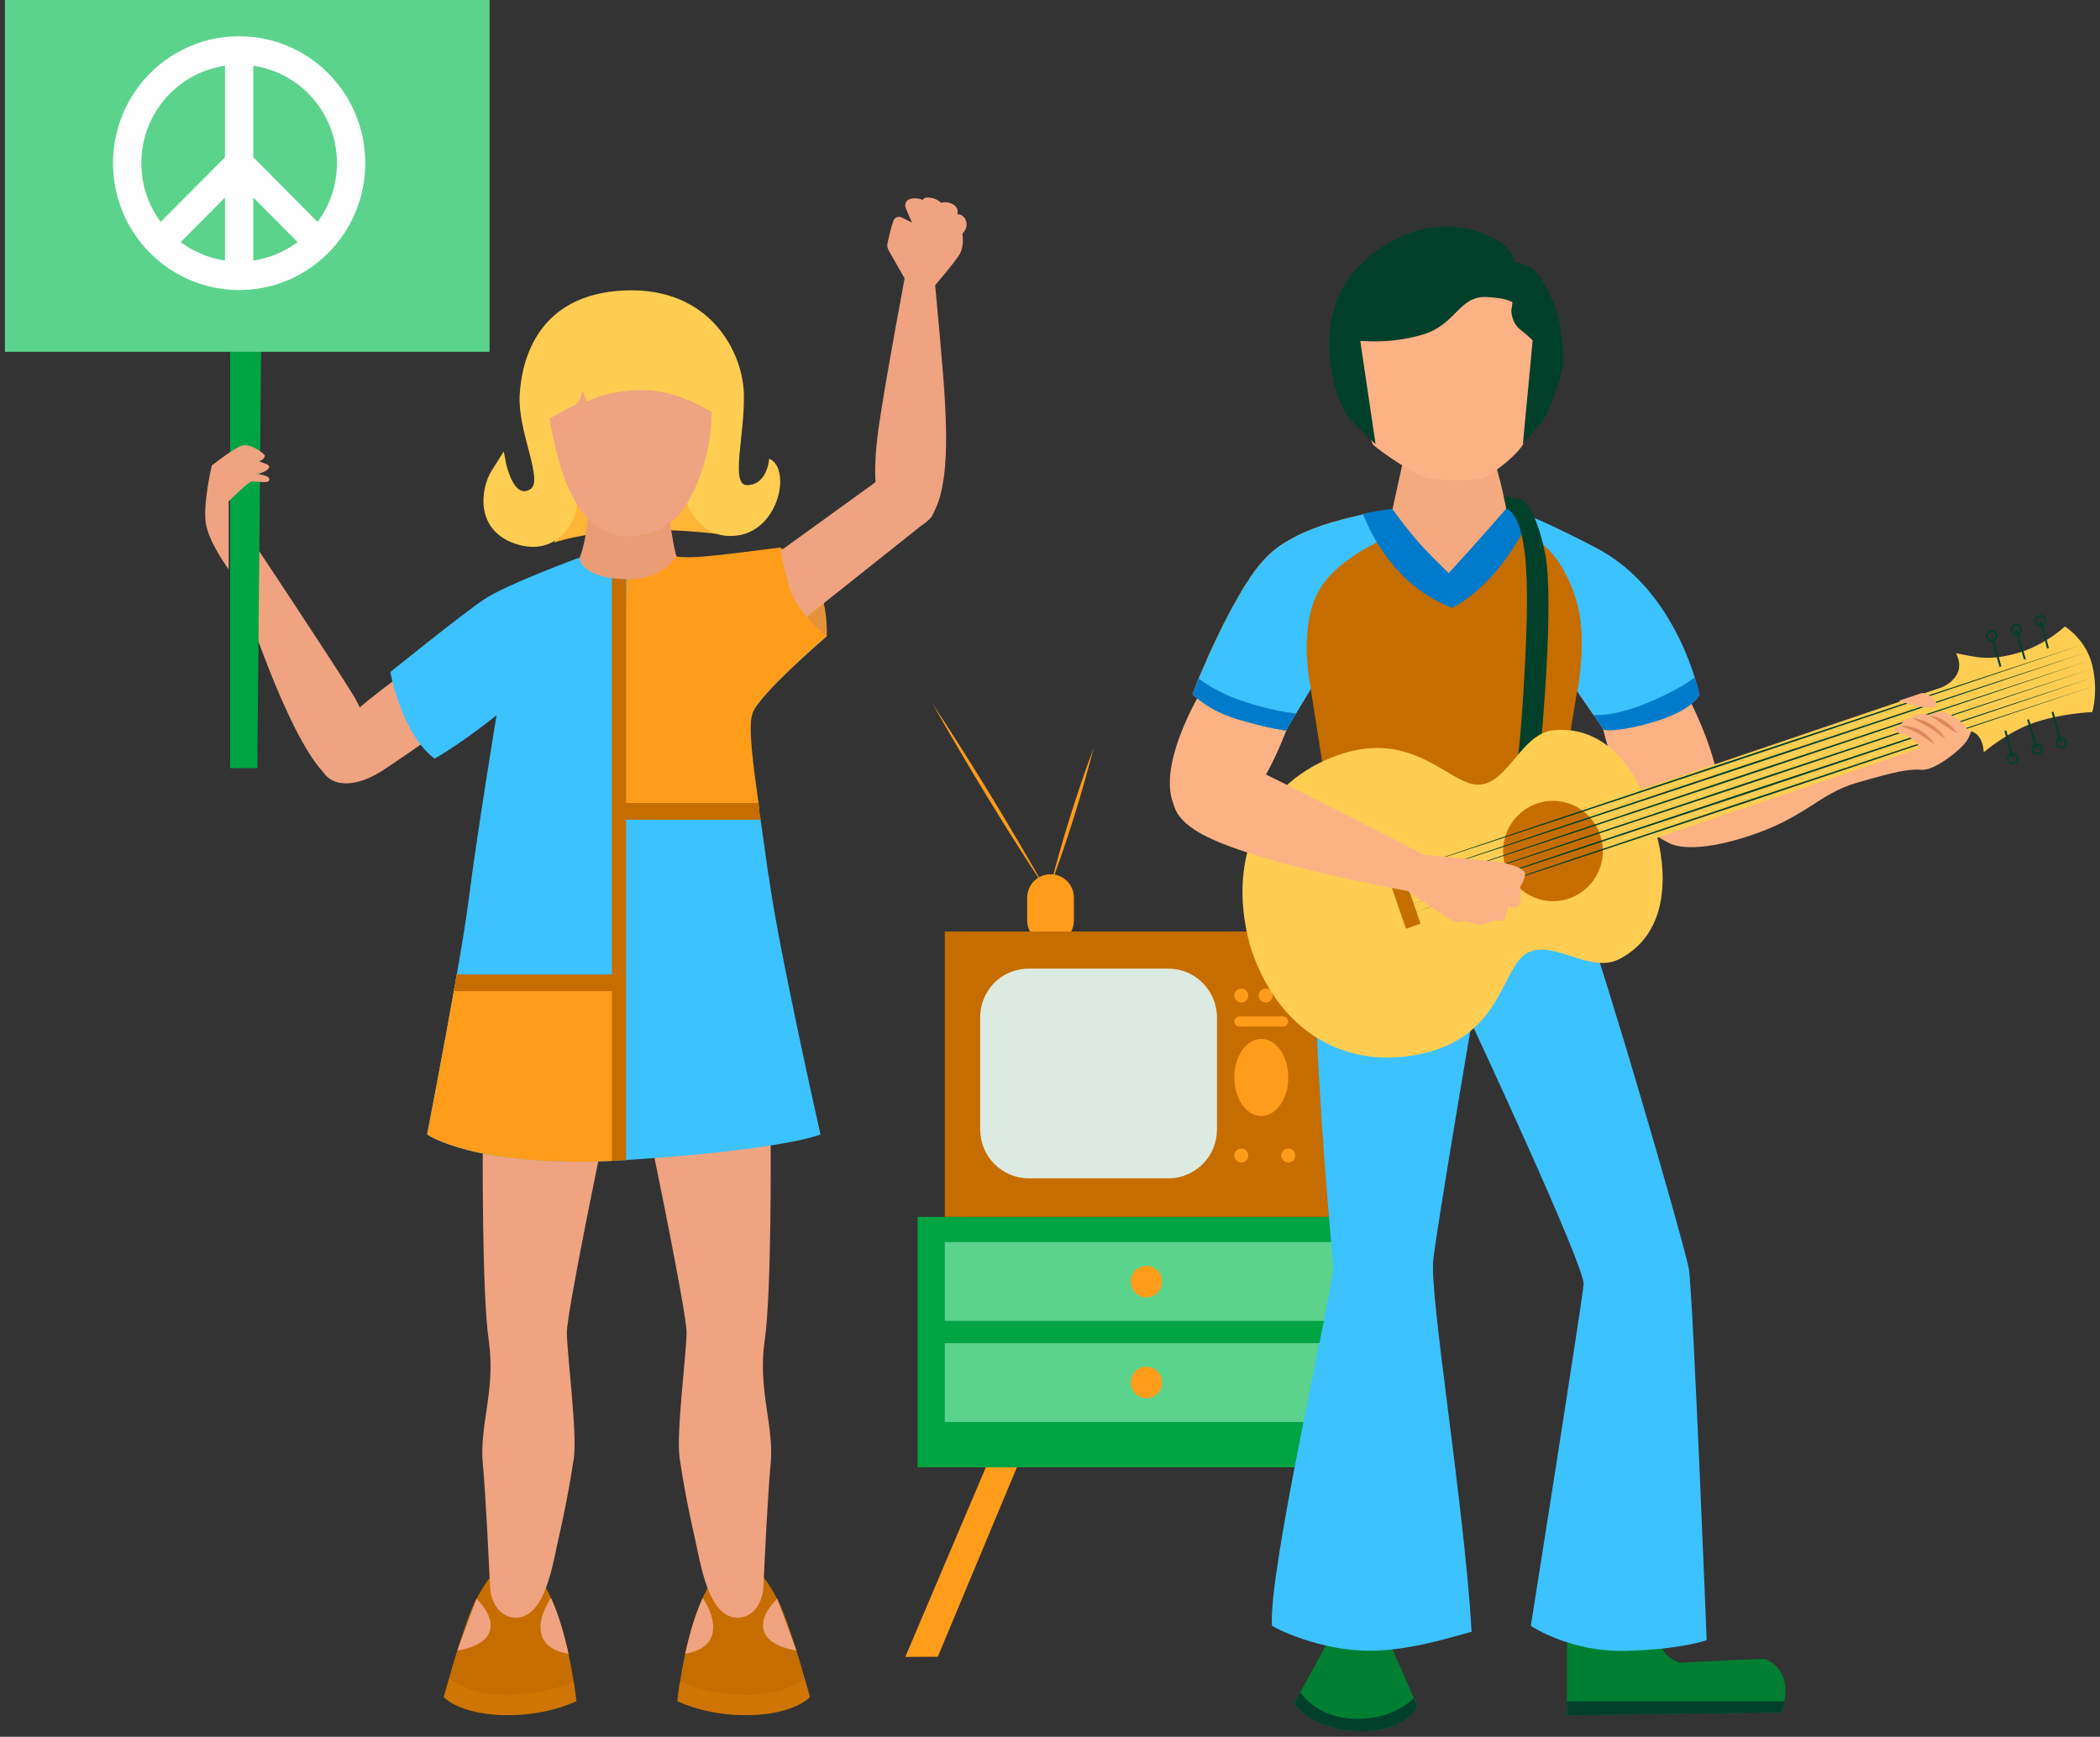 <svg width="214" height="177" viewBox="0 0 214 177" fill="none" xmlns="http://www.w3.org/2000/svg">
<rect x="0" y="0" width="214" height="177" fill="#333333" stroke="none"/>
<path d="M107.055 96.192C105.729 96.192 104.674 95.13 104.674 93.795V91.497C104.674 90.163 105.729 89.101 107.055 89.101C108.38 89.101 109.436 90.163 109.436 91.497V93.795C109.436 95.13 108.38 96.192 107.055 96.192Z" fill="#FF9C1A"/>
<path d="M95.567 168.837L92.253 168.861L101.237 147.71L103.913 148.847L95.567 168.837Z" fill="#FF9C1A"/>
<path d="M139.308 124.014H93.505V149.539H139.308V124.014Z" fill="#00A443"/>
<path d="M137.394 126.584H96.279V134.615H137.394V126.584Z" fill="#5BD38C"/>
<path d="M118.42 130.612C118.42 131.501 117.708 132.218 116.824 132.218C115.94 132.218 115.229 131.501 115.229 130.612C115.229 129.722 115.94 129.006 116.824 129.006C117.708 129.006 118.42 129.722 118.42 130.612Z" fill="#FF9C1A"/>
<path d="M137.394 136.888H96.279V144.918H137.394V136.888Z" fill="#5BD38C"/>
<path d="M118.42 140.891C118.42 141.78 117.708 142.497 116.824 142.497C115.94 142.497 115.229 141.78 115.229 140.891C115.229 140.001 115.94 139.285 116.824 139.285C117.708 139.285 118.42 140.001 118.42 140.891Z" fill="#FF9C1A"/>
<path d="M135.749 94.932H96.279V124.014H135.749V94.932Z" fill="#C66D00"/>
<path d="M127.207 101.455C127.207 101.85 126.888 102.172 126.495 102.172C126.102 102.172 125.783 101.85 125.783 101.455C125.783 101.06 126.102 100.739 126.495 100.739C126.888 100.739 127.207 101.06 127.207 101.455Z" fill="#FF9C1A"/>
<path d="M127.207 117.763C127.207 118.158 126.888 118.48 126.495 118.48C126.102 118.48 125.783 118.158 125.783 117.763C125.783 117.368 126.102 117.046 126.495 117.046C126.888 117.046 127.207 117.368 127.207 117.763Z" fill="#FF9C1A"/>
<path d="M131.993 117.763C131.993 118.158 131.674 118.48 131.282 118.48C130.889 118.48 130.57 118.158 130.57 117.763C130.57 117.368 130.889 117.046 131.282 117.046C131.674 117.046 131.993 117.368 131.993 117.763Z" fill="#FF9C1A"/>
<path d="M131.282 109.807C131.282 111.981 130.054 113.735 128.532 113.735C127.011 113.735 125.783 111.981 125.783 109.807C125.783 107.632 127.011 105.878 128.532 105.878C130.054 105.878 131.282 107.632 131.282 109.807Z" fill="#FF9C1A"/>
<path d="M128.975 102.172C129.368 102.172 129.686 101.851 129.686 101.455C129.686 101.059 129.368 100.739 128.975 100.739C128.581 100.739 128.263 101.059 128.263 101.455C128.263 101.851 128.581 102.172 128.975 102.172Z" fill="#FF9C1A"/>
<path d="M131.993 101.455C131.993 101.85 131.674 102.172 131.282 102.172C130.889 102.172 130.57 101.85 130.57 101.455C130.57 101.06 130.889 100.739 131.282 100.739C131.674 100.739 131.993 101.06 131.993 101.455Z" fill="#F9B054"/>
<path d="M130.742 104.618H126.299C126.004 104.618 125.783 104.371 125.783 104.099C125.783 103.802 126.029 103.58 126.299 103.58H130.742C131.036 103.58 131.257 103.827 131.257 104.099C131.257 104.395 131.012 104.618 130.742 104.618Z" fill="#FF9C1A"/>
<path d="M106.564 90.608C102.514 84.455 98.66 78.13 95.027 71.706C99.077 77.858 102.931 84.183 106.564 90.608Z" fill="#FF9C1A"/>
<path d="M107.055 90.237C108.282 85.493 109.73 80.823 111.448 76.227C110.221 80.971 108.773 85.641 107.055 90.237Z" fill="#FF9C1A"/>
<path d="M124.016 103.679V115.095C124.016 116.429 123.501 117.664 122.641 118.554C121.733 119.493 120.481 120.086 119.058 120.086H104.846C102.096 120.086 99.887 117.862 99.887 115.095V103.679C99.887 103.086 99.985 102.493 100.182 101.974C100.697 100.566 101.802 99.454 103.225 98.984C103.741 98.811 104.281 98.713 104.846 98.713H119.058C121.782 98.713 124.016 100.936 124.016 103.704V103.679Z" fill="#DCEBE1"/>
<path d="M25.586 63.23C25.586 63.23 30.864 79.143 34.545 79.736C38.227 80.329 38.596 75.016 35.92 70.717C33.245 66.418 25.586 54.928 25.586 54.928V63.23Z" fill="#EFA381"/>
<path d="M23.451 34.988V78.278H26.225L26.617 34.988H23.451Z" fill="#00A443"/>
<path d="M58.748 173.358C58.748 173.358 55.729 174.915 51.261 174.791C46.794 174.668 45.223 172.963 45.223 172.963C45.223 172.963 45.419 172.172 45.763 171.036C45.984 170.22 46.278 169.232 46.597 168.219C47.187 166.316 47.874 164.315 48.438 163.153C48.487 163.079 48.512 163.005 48.561 162.931C49.911 160.435 50.795 159.497 52.587 159.497C54.084 159.497 55.262 160.905 56.146 162.832C56.931 164.537 57.52 166.637 57.938 168.54C58.159 169.578 58.331 170.566 58.453 171.357C58.65 172.568 58.723 173.358 58.723 173.358H58.748Z" fill="#C66D00"/>
<g style="mix-blend-mode:multiply" opacity="0.3">
<path d="M58.748 173.358C58.748 173.358 55.729 174.915 51.261 174.791C46.794 174.668 45.223 172.963 45.223 172.963C45.223 172.963 45.419 172.172 45.763 171.036C46.769 171.777 48.758 172.839 51.998 172.716C55.311 172.592 57.447 171.826 58.478 171.332C58.674 172.543 58.748 173.334 58.748 173.334V173.358Z" fill="#E3850D"/>
</g>
<path d="M48.561 162.931C49.249 163.623 50.255 164.858 49.936 166.143C49.592 167.552 47.629 168.046 46.598 168.219L48.561 162.931Z" fill="#EFA381"/>
<path d="M57.938 168.54C57.029 168.392 55.63 167.972 55.213 166.687C54.747 165.229 55.63 163.623 56.146 162.857C56.931 164.562 57.52 166.662 57.938 168.565V168.54Z" fill="#EFA381"/>
<path d="M49.2 116.256C49.2 116.256 49.077 131.674 49.813 136.665C50.525 141.657 48.831 145.289 49.2 149.168C49.494 152.281 49.813 159.101 49.936 161.72C50.01 163.252 50.918 164.883 52.587 164.858C55.606 164.858 56.367 159.126 56.883 156.951C57.521 154.184 58.061 151.392 58.478 148.6C58.478 148.6 58.478 148.575 58.478 148.55C58.846 146.129 57.766 137.851 57.766 135.801C57.766 133.75 61.276 116.849 61.276 116.849L49.2 116.231V116.256Z" fill="#EFA381"/>
<path d="M69.008 173.358C69.008 173.358 72.027 174.915 76.495 174.791C80.962 174.668 82.533 172.963 82.533 172.963C82.533 172.963 82.337 172.172 81.993 171.036C81.772 170.22 81.478 169.232 81.158 168.219C80.569 166.316 79.882 164.315 79.317 163.153C79.268 163.079 79.244 163.005 79.195 162.931C77.845 160.435 76.961 159.497 75.169 159.497C73.672 159.497 72.494 160.905 71.61 162.832C70.825 164.537 70.235 166.637 69.818 168.54C69.597 169.578 69.425 170.566 69.303 171.357C69.106 172.568 69.033 173.358 69.033 173.358H69.008Z" fill="#C66D00"/>
<g style="mix-blend-mode:multiply" opacity="0.3">
<path d="M69.008 173.358C69.008 173.358 72.027 174.915 76.495 174.791C80.962 174.668 82.533 172.963 82.533 172.963C82.533 172.963 82.337 172.172 81.993 171.036C80.987 171.777 78.998 172.839 75.758 172.716C72.445 172.592 70.309 171.826 69.278 171.332C69.082 172.543 69.008 173.334 69.008 173.334V173.358Z" fill="#E3850D"/>
</g>
<path d="M81.159 168.219C80.128 168.046 78.189 167.527 77.82 166.143C77.501 164.858 78.483 163.623 79.195 162.931L81.159 168.219Z" fill="#EFA381"/>
<path d="M69.818 168.54C70.726 168.392 72.125 167.972 72.543 166.687C73.009 165.229 72.125 163.623 71.61 162.857C70.825 164.562 70.235 166.662 69.818 168.565V168.54Z" fill="#EFA381"/>
<path d="M78.532 116.256C78.532 116.256 78.655 131.674 77.918 136.665C77.207 141.657 78.9 145.289 78.532 149.168C78.237 152.281 77.918 159.101 77.796 161.72C77.722 163.252 76.814 164.883 75.145 164.858C72.126 164.858 71.365 159.126 70.849 156.951C70.211 154.184 69.671 151.392 69.254 148.6C69.254 148.6 69.254 148.575 69.254 148.55C68.885 146.129 69.965 137.851 69.965 135.801C69.965 133.75 66.455 116.849 66.455 116.849L78.532 116.231V116.256Z" fill="#EFA381"/>
<path d="M45.567 65.528C45.567 65.528 34.619 72.743 32.95 75.98C31.576 78.673 34.251 81.713 39.258 78.352C44.266 74.992 47.187 72.768 47.187 72.768L45.542 65.528H45.567Z" fill="#EFA381"/>
<path d="M84.251 64.861C84.251 64.861 84.472 60.784 82.68 58.585C80.888 56.386 79.514 55.818 79.514 55.818C79.514 55.818 78.09 60.142 79.857 62.563C81.649 64.985 84.251 64.836 84.251 64.836V64.861Z" fill="#E59339"/>
<path d="M56.465 55.299C56.465 55.299 59.067 54.31 64.32 54.063C69.573 53.791 74.507 54.607 74.507 54.607L70.677 50.135L58.478 50.406L56.465 55.323V55.299Z" fill="#FFB536"/>
<path d="M60 51.839C60 51.839 59.754 56.534 58.355 58.165C60.711 60.29 66.946 60.339 69.499 58.462C68.443 55.941 68.149 51.839 68.149 51.839H60.024H60Z" fill="#EA9C75"/>
<path d="M51.507 46.947C51.63 47.54 51.801 48.133 52.047 48.701C52.44 49.566 53.053 50.456 54.035 49.863C55.434 49.023 52.759 44.007 52.955 40.3C53.151 36.594 54.845 29.972 63.657 29.601C72.469 29.231 75.758 36.05 75.807 40.251C75.881 44.452 74.408 49.443 76.126 49.443C77.845 49.443 78.311 47.59 78.385 46.749C80.618 47.664 79.489 53.89 75.243 54.557C70.996 55.225 69.745 50.653 69.745 50.653C69.745 50.653 76.691 34.074 64.173 33.431C51.654 32.789 57.717 49.813 58.797 50.901C58.993 53.075 56.735 56.831 52.538 55.422C48.389 54.038 48.929 49.813 50.132 47.911C51.016 46.502 51.335 46.008 51.335 46.008L51.531 46.996L51.507 46.947Z" fill="#FFCD52"/>
<path d="M55.802 40.943C55.802 40.943 56.539 49.863 60.294 53.248C63.313 55.941 67.388 54.261 69.033 52.605C70.677 50.95 73.205 45.39 72.322 39.608C66.873 37.385 61.497 37.385 55.802 40.943Z" fill="#EFA381"/>
<path d="M55.434 42.969C55.434 42.969 58.282 41.363 58.674 41.239C59.067 41.116 59.362 39.782 59.362 39.782L59.803 40.918C59.803 40.918 62.332 39.584 66.063 39.782C69.794 39.979 73.156 42.401 73.156 42.401C73.156 42.401 74.433 32.122 64.737 32.196C54.182 32.27 55.434 42.969 55.434 42.969Z" fill="#FFCD52"/>
<path d="M78.336 89.249C79.244 96.266 83.613 115.613 83.613 115.613C83.613 115.613 80.25 117.121 64.418 118.183C64.222 118.183 64.001 118.208 63.804 118.233C63.51 118.233 63.24 118.257 62.945 118.282C62.749 118.282 62.552 118.282 62.356 118.307C48.144 118.924 43.529 115.613 43.529 115.613C43.529 115.613 45.002 108.003 46.254 101.01C46.352 100.442 46.45 99.874 46.548 99.305C47.088 96.217 47.555 93.375 47.776 91.572C48.537 85.468 50.599 72.891 50.599 72.891C50.599 72.891 47.26 75.609 44.29 77.314C40.952 74.844 39.774 68.493 39.774 68.493C39.774 68.493 46.99 62.662 49.298 61.105C51.605 59.549 59.042 56.831 59.042 56.831C59.042 56.831 59.042 58.412 62.331 58.931C62.602 58.98 62.896 59.005 63.215 59.03C63.412 59.03 63.608 59.03 63.78 59.054C63.78 59.054 63.804 59.054 63.829 59.054C67.56 59.104 68.934 56.88 68.934 56.88L70.702 56.831C72.469 56.781 79.489 55.842 79.489 55.842C79.489 55.842 79.489 56.831 80.373 59.821C81.281 62.81 84.227 64.861 84.227 64.861C84.227 64.861 77.28 70.816 76.617 72.768C76.2 74.028 76.617 77.586 77.256 81.836C77.28 82.034 77.305 82.207 77.329 82.404C77.378 82.775 77.427 83.146 77.501 83.541C77.771 85.394 78.066 87.346 78.311 89.249H78.336Z" fill="#3CC2FF"/>
<path d="M23.328 58.066C23.328 58.066 21.364 55.422 20.996 53.446C20.628 51.469 21.585 47.441 21.585 47.441C21.585 47.441 23.549 45.885 24.506 45.465C25.463 45.044 26.838 46.206 26.961 46.379C27.083 46.552 26.764 46.947 26.347 46.996C27.01 47.244 27.501 47.367 27.427 47.614C27.378 47.861 26.764 48.281 26.052 48.281C27.427 48.454 27.501 48.726 27.427 48.949C27.28 49.344 25.979 48.949 25.537 49.121C25.095 49.294 23.303 51.098 23.303 51.098V58.066H23.328Z" fill="#EFA381"/>
<path d="M88.939 49.344L77.28 57.77C77.28 57.77 76.421 59.376 77.869 61.55C79.317 63.724 80.373 64.317 80.373 64.317C80.373 64.317 93.431 53.94 94.634 52.976C95.837 52.012 95.395 49.146 93.039 48.38C90.682 47.614 88.939 49.344 88.939 49.344Z" fill="#EFA381"/>
<path d="M92.18 28.391C92.18 28.391 90.535 37.212 89.946 40.968C89.357 44.699 87.712 53.297 92.425 53.791C97.138 54.31 96.426 43.834 96.303 41.091C96.18 38.348 95.297 29.058 95.297 29.058C95.297 29.058 97.359 26.686 97.825 25.846C98.291 25.006 98.07 23.82 98.07 23.82L98.218 23.646C98.66 23.128 98.586 22.288 97.997 21.942C97.85 21.843 97.702 21.818 97.555 21.867C97.85 20.805 96.451 20.434 95.91 20.681C95.444 20.138 94.192 19.916 94.02 20.385C93.652 20.187 93.137 20.163 92.719 20.286C92.302 20.41 92.13 20.879 92.327 21.274C92.621 21.917 92.793 22.46 92.965 22.683C93.039 22.757 92.327 22.386 91.885 22.164C91.541 21.991 91.149 22.164 91.026 22.535C90.903 22.93 90.731 23.498 90.609 24.042L90.437 24.808C90.388 25.03 90.437 25.277 90.535 25.475L92.18 28.366V28.391Z" fill="#EFA381"/>
<path d="M62.945 99.8V118.282C48.267 119.023 43.529 115.613 43.529 115.613C43.529 115.613 45.248 106.693 46.548 99.305L62.945 99.8Z" fill="#FF9C1A"/>
<path d="M76.666 72.768C76.225 74.078 76.74 77.907 77.378 82.404L62.97 83.022L63.878 59.03C67.609 59.079 68.934 56.682 68.934 56.682C68.934 56.682 68.984 56.831 70.751 56.781C72.518 56.732 79.538 55.793 79.538 55.793C79.538 55.793 79.538 56.781 80.422 59.771C81.33 62.761 84.276 64.812 84.276 64.812C84.276 64.812 77.305 70.767 76.666 72.719V72.768Z" fill="#FF9C1A"/>
<path d="M63.804 59.054V118.232C63.51 118.232 63.24 118.257 62.945 118.282C62.749 118.282 62.553 118.282 62.356 118.307V58.906C62.626 58.956 62.921 58.98 63.24 59.005C63.436 59.005 63.633 59.005 63.804 59.03V59.054Z" fill="#C66D00"/>
<path d="M77.526 83.541H63.731V81.836H77.28C77.305 82.034 77.329 82.207 77.354 82.404C77.403 82.775 77.452 83.146 77.526 83.541Z" fill="#C66D00"/>
<path d="M63.093 99.305V101.01H46.254C46.352 100.442 46.45 99.874 46.548 99.305H63.093Z" fill="#C66D00"/>
<path d="M91.124 23.77C91.124 23.77 93.726 24.314 94.634 24.091C95.542 23.869 93.751 23.053 93.407 22.905C93.039 22.757 91.86 22.189 91.86 22.189L91.149 23.77H91.124Z" fill="#EFA381"/>
<path d="M49.887 0H0.5V35.853H49.887V0Z" fill="#5BD38C"/>
<g clip-path="url(#clip0_4472_781)">
<path d="M24.369 29.557C22.634 29.557 20.951 29.215 19.366 28.54C17.835 27.889 16.461 26.957 15.281 25.77C14.101 24.583 13.174 23.2 12.527 21.66C11.856 20.065 11.516 18.371 11.516 16.626C11.516 14.881 11.856 13.188 12.527 11.592C13.174 10.052 14.101 8.669 15.281 7.482C16.461 6.295 17.835 5.363 19.366 4.712C20.951 4.037 22.634 3.695 24.369 3.695C26.103 3.695 27.787 4.037 29.372 4.712C30.903 5.363 32.277 6.295 33.457 7.482C34.637 8.669 35.563 10.052 36.211 11.592C36.881 13.187 37.222 14.881 37.222 16.626C37.222 18.371 36.882 20.065 36.211 21.66C35.563 23.2 34.637 24.583 33.457 25.77C32.277 26.957 30.903 27.889 29.372 28.541C27.787 29.215 26.103 29.558 24.369 29.558V29.557ZM25.811 26.552C26.649 26.43 27.466 26.201 28.248 25.869C28.988 25.554 29.684 25.152 30.325 24.671L25.811 20.129V26.552H25.811ZM18.413 24.671C19.053 25.152 19.749 25.553 20.489 25.868C21.271 26.201 22.088 26.43 22.927 26.552V20.128L18.413 24.671ZM32.364 22.619C32.842 21.974 33.242 21.274 33.554 20.53C34.074 19.294 34.337 17.981 34.337 16.626C34.337 15.271 34.074 13.958 33.554 12.723C33.053 11.528 32.334 10.456 31.418 9.534C30.502 8.613 29.435 7.889 28.248 7.384C27.466 7.051 26.649 6.822 25.811 6.7V16.026L32.364 22.619V22.619ZM22.927 6.7C22.089 6.822 21.271 7.051 20.489 7.384C19.302 7.889 18.236 8.612 17.32 9.534C16.404 10.456 15.685 11.528 15.183 12.722C14.664 13.958 14.4 15.271 14.4 16.626C14.4 17.98 14.664 19.294 15.183 20.529C15.496 21.274 15.895 21.974 16.374 22.618L22.927 16.025V6.7Z" fill="#FFFEFF"/>
</g>
<path d="M144.488 173.927C144.488 173.927 143.138 176.595 138.351 176.422C133.565 176.249 131.896 173.605 131.896 173.605L132.509 172.469L135.798 166.415H141.174L144.07 173.037L144.463 173.927H144.488Z" fill="#007F33"/>
<path d="M144.488 173.927C144.488 173.927 143.138 176.595 138.351 176.422C133.565 176.249 131.896 173.605 131.896 173.605L132.509 172.469C133.123 173.334 134.816 175.113 138.179 175.162C141.444 175.211 143.334 173.778 144.07 173.062L144.463 173.951L144.488 173.927Z" fill="#00402A"/>
<path d="M181.822 173.383C181.699 174.05 181.503 174.495 181.503 174.495L159.682 174.816C159.682 174.816 159.682 174.223 159.682 173.383C159.682 171.036 159.706 166.662 159.682 166.415C159.682 166.415 165.278 167.403 169.304 167.626C169.476 168.911 171.169 169.454 171.169 169.454C171.169 169.454 175.833 169.182 179.859 169.059C182.092 170.023 182.092 172.073 181.822 173.383Z" fill="#007F33"/>
<path d="M181.822 173.383C181.699 174.05 181.503 174.495 181.503 174.495L159.682 174.816C159.682 174.816 159.682 174.223 159.682 173.383H181.798H181.822Z" fill="#00402A"/>
<path d="M169.942 85.814C169.942 85.814 171.636 87.272 177.846 85.32C184.056 83.368 185.21 80.947 189.186 79.785C193.163 78.624 194.513 78.352 195.838 78.451C197.164 78.55 200.011 76.301 200.526 75.338C201.066 74.349 201.066 73.559 201.066 73.559L171.12 82.923L169.942 85.839V85.814Z" fill="#FCB285"/>
<path d="M163.093 72.842C162.946 73.04 166.137 88.013 172.789 86.012C179.171 83.541 171.341 69.556 171.169 69.506C170.997 69.432 163.093 72.842 163.093 72.842Z" fill="#FCB285"/>
<path d="M124.114 67.826C123.869 67.851 115.327 80.527 121.365 83.961C127.551 86.877 132.165 71.532 132.092 71.384C132.018 71.211 124.114 67.826 124.114 67.826Z" fill="#FCB285"/>
<path d="M143.088 46.478L141.64 53.1C141.64 53.1 143.187 58.659 148.12 60.29C149.888 58.98 153.177 55.743 153.668 52.902C153.054 48.998 152.072 46.329 152.072 46.329L143.088 46.478Z" fill="#F4A97F"/>
<path d="M173.894 167.156C173.894 167.156 171.39 168.095 165.695 168.243C160.001 168.392 156 165.698 156 165.698C156 165.698 161.228 132.712 161.375 130.884C161.523 129.055 149.961 104.297 149.961 104.297C149.961 104.297 146.476 124.731 146.058 128.388C145.641 132.045 149.249 153.566 149.961 166.292C147.605 166.934 143.137 168.367 138.916 168.219C134.694 168.071 130.668 166.341 129.613 165.674C129.269 160.015 135.381 133.527 135.896 129.179C135.725 127.77 134.988 119.369 134.497 111.19C134.154 105.458 133.933 99.824 134.105 96.835C134.35 92.56 134.915 89.2 135.332 87.124C135.381 86.926 135.405 86.729 135.455 86.556C135.7 85.468 135.872 84.851 135.872 84.851H158.332C158.552 85.271 158.822 85.913 159.166 86.729C159.264 86.976 159.362 87.247 159.485 87.544C161.007 91.596 163.314 98.885 165.548 106.273C168.788 117.046 171.881 127.993 172.102 129.327C172.519 131.847 173.918 167.132 173.918 167.132L173.894 167.156Z" fill="#3CC2FF"/>
<path d="M159.485 87.544L155.779 87.47L143.653 87.272L135.381 87.124C135.43 86.926 135.454 86.729 135.504 86.556C135.749 85.468 135.921 84.851 135.921 84.851H158.381C158.601 85.271 158.871 85.913 159.215 86.729C159.313 86.976 159.411 87.247 159.534 87.544H159.485Z" fill="#643F24"/>
<path d="M138.207 32.852C138.207 32.852 139.258 44.697 139.959 45.347C140.66 45.997 144.211 48.5 145.682 48.765C147.154 49.03 150.144 49.006 150.985 48.765C151.826 48.524 154.676 46.43 155.377 45.01C156.077 43.565 156.568 31.648 156.568 31.648C156.568 31.648 154.746 28.494 147.925 28.639C141.104 28.783 138.23 32.876 138.23 32.876L138.207 32.852Z" fill="#FCB285"/>
<path d="M138.644 34.753C138.856 34.68 141.355 35.121 144.845 34.141C148.429 33.137 148.618 30.124 151.518 30.271C154.395 30.418 154.466 31.153 154.466 31.153C154.466 31.153 155.597 26.842 153.192 24.932C150.787 23.022 144.704 21.332 138.88 26.744C133.032 32.157 136.144 41.194 137.512 42.639C138.856 44.06 140.176 45.26 140.176 45.26L138.62 34.753H138.644Z" fill="#00402A"/>
<path d="M154.013 31.62C154.013 31.62 153.991 32.836 154.901 33.565C155.81 34.295 156.187 34.684 156.187 34.684L155.189 45.26C155.189 45.26 156.232 43.996 157.053 43.096C157.874 42.197 158.983 38.525 159.249 37.48C159.515 36.434 159.027 32.277 158.162 30.502C157.274 28.727 156.431 26.441 153.813 26.83C154.058 27.56 154.479 28.921 154.013 31.62Z" fill="#00402A"/>
<path d="M173.182 70.791C173.182 70.791 172.593 72.323 168.69 73.509C164.787 74.695 163.437 74.374 163.437 74.374L162.382 72.867L160.713 70.47L158.332 84.875H135.872L133.565 70.198L132.067 72.694L131.012 74.448C131.012 74.448 129.416 74.275 126.225 73.336C123.034 72.397 121.537 70.766 121.537 70.766C121.537 70.766 121.537 70.717 121.537 70.692C121.537 70.643 121.562 70.594 121.586 70.544C121.586 70.495 121.635 70.445 121.635 70.396C121.758 70.099 121.93 69.679 122.126 69.16C122.175 69.012 122.249 68.864 122.323 68.716C122.347 68.642 122.372 68.592 122.396 68.518C122.445 68.394 122.494 68.271 122.568 68.123C122.642 67.95 122.715 67.802 122.789 67.629C122.863 67.48 122.936 67.332 122.985 67.159C123.427 66.171 123.943 65.059 124.507 63.922C124.605 63.724 124.704 63.502 124.826 63.304C125.244 62.464 125.71 61.624 126.176 60.809C126.324 60.562 126.471 60.29 126.618 60.043C126.618 60.043 126.618 60.018 126.643 59.993C126.692 59.919 126.741 59.845 126.79 59.771C126.839 59.672 126.888 59.598 126.962 59.499C127.011 59.425 127.06 59.326 127.134 59.252C127.207 59.153 127.281 59.03 127.33 58.931C127.428 58.783 127.526 58.634 127.625 58.511C127.674 58.437 127.723 58.363 127.772 58.288C127.944 58.066 128.115 57.844 128.287 57.621C128.336 57.547 128.41 57.473 128.459 57.424C128.508 57.35 128.582 57.275 128.631 57.226C128.729 57.102 128.852 56.979 128.975 56.855C128.975 56.831 129.024 56.806 129.048 56.781C129.073 56.757 129.122 56.707 129.146 56.682C129.22 56.608 129.294 56.534 129.367 56.46C129.441 56.386 129.539 56.312 129.613 56.238C129.809 56.089 130.006 55.916 130.202 55.768C130.349 55.669 130.496 55.546 130.668 55.447C131.012 55.225 131.356 55.027 131.724 54.829C131.773 54.829 131.822 54.78 131.871 54.755C131.969 54.706 132.092 54.632 132.19 54.582C132.926 54.212 133.687 53.915 134.448 53.643C134.547 53.618 134.62 53.569 134.718 53.544C135.037 53.446 135.332 53.347 135.651 53.248C135.774 53.199 135.897 53.174 136.019 53.149C136.216 53.1 136.437 53.026 136.633 52.976C136.78 52.927 136.928 52.902 137.099 52.852C137.173 52.852 137.271 52.803 137.369 52.778C137.443 52.778 137.517 52.754 137.59 52.729C137.909 52.655 138.228 52.581 138.523 52.507C138.621 52.507 138.719 52.457 138.818 52.432C139.284 52.334 139.726 52.26 140.118 52.185C140.241 52.185 140.339 52.136 140.438 52.136C140.536 52.136 140.609 52.111 140.708 52.087C141.1 52.012 141.419 51.988 141.616 51.963C141.64 51.963 141.689 51.963 141.714 51.963C141.788 51.963 141.837 51.963 141.837 51.963C142.45 52.803 142.941 53.47 143.408 54.039C144.561 55.496 145.47 56.46 147.58 58.511C150.035 55.867 153.422 51.963 153.422 51.963C153.422 51.963 153.422 51.963 153.472 51.963C153.619 51.963 154.183 51.988 155.926 52.704C157.301 53.273 159.387 54.236 162.578 55.916C168.837 59.203 171.611 65.899 172.593 69.111C172.937 70.198 173.084 70.89 173.084 70.89L173.182 70.791Z" fill="#C66D00"/>
<path d="M143.506 53.964C142.107 54.434 137.148 56.262 134.792 59.573C132.043 63.453 133.589 70.198 133.589 70.198L132.092 72.694L131.036 74.448C131.036 74.448 129.441 74.275 126.25 73.336C123.059 72.397 121.562 70.766 121.562 70.766C121.562 70.766 121.562 70.717 121.562 70.692C121.562 70.643 121.586 70.594 121.611 70.544C121.611 70.495 121.66 70.445 121.66 70.396C121.782 70.099 121.954 69.679 122.151 69.16C122.2 69.012 122.273 68.864 122.347 68.716C122.372 68.642 122.396 68.592 122.421 68.518C122.47 68.394 122.519 68.271 122.592 68.123C122.666 67.95 122.74 67.802 122.813 67.629C122.887 67.48 122.961 67.332 123.01 67.159C123.452 66.171 123.967 65.059 124.532 63.922C124.63 63.724 124.728 63.502 124.851 63.304C125.268 62.464 125.734 61.624 126.201 60.809C126.348 60.562 126.495 60.29 126.643 60.043C126.643 60.043 126.643 60.018 126.667 59.993C126.716 59.919 126.765 59.845 126.814 59.771C126.863 59.672 126.913 59.598 126.986 59.499C127.035 59.425 127.084 59.326 127.158 59.252C127.232 59.153 127.305 59.03 127.354 58.931C127.453 58.783 127.551 58.634 127.649 58.511C127.698 58.437 127.747 58.363 127.796 58.288C127.968 58.066 128.14 57.844 128.312 57.621C128.361 57.547 128.434 57.473 128.484 57.424C128.533 57.35 128.606 57.275 128.655 57.226C128.754 57.102 128.876 56.979 128.999 56.855C128.999 56.831 129.048 56.806 129.073 56.781C129.097 56.757 129.146 56.707 129.171 56.682C129.244 56.608 129.318 56.534 129.392 56.46C129.465 56.386 129.564 56.312 129.637 56.238C129.834 56.089 130.03 55.916 130.226 55.768C130.374 55.669 130.521 55.546 130.693 55.447C131.036 55.225 131.38 55.027 131.748 54.829C131.797 54.829 131.846 54.78 131.895 54.755C131.994 54.706 132.116 54.632 132.215 54.582C132.951 54.212 133.712 53.915 134.473 53.643C134.571 53.618 134.645 53.569 134.743 53.544C135.062 53.446 135.356 53.347 135.676 53.248C135.798 53.199 135.921 53.174 136.044 53.149C136.24 53.1 136.461 53.026 136.657 52.976C136.805 52.927 136.952 52.902 137.124 52.852C137.197 52.852 137.296 52.803 137.394 52.778C137.467 52.778 137.541 52.754 137.615 52.729C137.934 52.655 138.253 52.581 138.547 52.507C138.646 52.507 138.744 52.457 138.842 52.432C139.308 52.334 139.75 52.26 140.143 52.185C140.266 52.185 140.364 52.136 140.462 52.136C140.56 52.136 140.634 52.111 140.732 52.087C141.125 52.012 141.444 51.988 141.64 51.963C141.665 51.963 141.714 51.963 141.738 51.963C141.812 51.963 141.861 51.963 141.861 51.963C142.475 52.803 142.966 53.47 143.432 54.039L143.506 53.964Z" fill="#3CC2FF"/>
<path d="M173.182 70.791C173.182 70.791 172.593 72.323 168.69 73.509C164.787 74.695 163.437 74.374 163.437 74.374L160.737 70.47C160.737 70.47 161.694 65.652 160.835 61.97C160.222 59.326 158.798 56.732 157.276 55.546C153.324 52.531 153.521 51.889 153.521 51.889C153.521 51.889 153.521 51.889 153.57 51.889C153.84 51.889 155.386 52.037 162.676 55.842C171.071 60.24 173.182 70.816 173.182 70.816V70.791Z" fill="#3CC2FF"/>
<path d="M156 52.605C153.889 57.177 150.821 60.463 147.998 61.945C142.205 59.771 139.677 54.409 138.891 52.358C140.658 51.988 141.886 51.864 141.886 51.864C142.499 52.704 142.99 53.371 143.457 53.94C144.61 55.398 145.519 56.361 147.63 58.412C150.084 55.768 153.471 51.864 153.471 51.864C153.471 51.864 153.471 51.864 153.521 51.864C153.668 51.864 154.232 51.889 155.975 52.605H156Z" fill="#007ACB"/>
<path d="M173.182 70.791C173.182 70.791 172.593 72.323 168.69 73.509C164.787 74.695 163.437 74.374 163.437 74.374L162.382 72.867C163.315 72.916 165.131 72.768 167.831 71.656C170.556 70.519 172.028 69.556 172.691 69.037C173.035 70.124 173.182 70.816 173.182 70.816V70.791Z" fill="#007ACB"/>
<path d="M132.092 72.694L131.036 74.448C131.036 74.448 129.441 74.275 126.25 73.336C123.059 72.397 121.562 70.766 121.562 70.766C121.562 70.766 121.562 70.717 121.562 70.692C121.562 70.643 121.586 70.594 121.611 70.544C121.611 70.495 121.66 70.445 121.66 70.396C121.782 70.099 121.954 69.679 122.151 69.16C122.985 69.778 124.556 70.791 126.863 71.532C129.22 72.299 131.061 72.595 131.994 72.719L132.092 72.694Z" fill="#007ACB"/>
<path d="M167.217 80.453L197.875 70.05C197.875 70.05 200.575 68.987 199.323 66.566C201.533 67.011 202.735 67.357 205.558 66.566C208.381 65.775 210.418 63.848 210.418 63.848C210.418 63.848 212.578 65.133 213.217 67.826C213.855 70.495 213.217 72.57 213.217 72.57C213.217 72.57 210.369 72.669 207.546 73.559C204.724 74.448 202.146 76.672 202.146 76.672C202.146 76.672 202.171 74.621 200.526 74.448C198.268 75.461 168.371 85.543 168.371 85.543L166.604 80.7L167.217 80.477V80.453Z" fill="#FFCD52"/>
<path d="M153.25 50.579L155.091 50.901C155.091 50.901 156.466 51.592 157.448 56.361C158.43 61.105 157.031 75.782 157.031 75.782L154.625 77.809C154.625 77.809 155.067 74.572 155.435 67.085C155.803 59.598 155.754 53.075 153.57 51.84C153.398 51.222 153.25 50.555 153.25 50.555V50.579Z" fill="#00402A"/>
<path d="M168.715 84.727C168.715 84.727 171.881 94.29 164.91 97.798C161.915 99.182 158.356 95.772 155.705 97.082C153.054 98.391 153.152 105.458 145.126 107.336C137.099 109.214 130.054 105.063 127.33 96.192V96.143C124.949 87.149 128.655 79.588 136.461 76.919C144.242 74.226 147.899 80.279 150.845 79.958C153.79 79.637 154.993 74.844 158.258 74.424C166.014 73.657 168.371 83.467 168.371 83.467L168.788 84.875L168.739 84.727H168.715Z" fill="#FFCD52"/>
<path d="M163.339 86.728C163.339 89.545 161.056 91.843 158.258 91.843C155.46 91.843 153.177 89.545 153.177 86.728C153.177 83.912 155.46 81.614 158.258 81.614C161.056 81.614 163.339 83.912 163.339 86.728Z" fill="#C66D00"/>
<path d="M142.469 87.477L140.985 87.995L143.276 94.649L144.761 94.131L142.469 87.477Z" fill="#C66D00"/>
<path d="M142.008 89.076C164.468 81.466 189.726 73.064 212.259 65.677C189.8 73.287 164.542 81.688 142.008 89.076Z" fill="#00402A"/>
<path d="M142.376 89.867C164.861 82.256 190.143 73.831 212.726 66.442C190.241 74.053 164.959 82.479 142.376 89.867Z" fill="#00402A"/>
<path d="M142.72 90.682C165.204 83.072 190.438 74.671 212.996 67.283C190.511 74.893 165.278 83.294 142.72 90.682Z" fill="#00402A"/>
<path d="M143.063 91.497C165.474 83.912 190.683 75.511 213.167 68.147C190.757 75.733 165.548 84.134 143.063 91.497Z" fill="#00402A"/>
<path d="M143.333 92.338C165.72 84.752 190.855 76.376 213.314 69.037C190.928 76.623 165.793 84.999 143.333 92.338Z" fill="#00402A"/>
<path d="M143.579 93.153C165.916 85.592 190.978 77.24 213.388 69.902C191.051 77.463 165.965 85.814 143.579 93.153Z" fill="#00402A"/>
<path d="M204.449 74.435L204.259 74.486L205.009 77.302L205.199 77.251L204.449 74.435Z" fill="#00402A"/>
<path d="M206.764 73.301L206.576 73.358L207.481 76.386L207.669 76.33L206.764 73.301Z" fill="#00402A"/>
<path d="M209.256 72.53L209.067 72.584L209.947 75.697L210.136 75.643L209.256 72.53Z" fill="#00402A"/>
<path d="M205.092 77.858C204.773 77.858 204.503 77.586 204.503 77.265C204.503 76.944 204.773 76.672 205.092 76.672C205.411 76.672 205.681 76.944 205.681 77.265C205.681 77.586 205.411 77.858 205.092 77.858ZM205.092 76.87C204.871 76.87 204.675 77.043 204.675 77.29C204.675 77.537 204.847 77.71 205.092 77.71C205.337 77.71 205.509 77.537 205.509 77.29C205.509 77.043 205.337 76.87 205.092 76.87Z" fill="#00402A"/>
<path d="M207.596 76.944C207.277 76.944 207.007 76.672 207.007 76.351C207.007 76.029 207.277 75.758 207.596 75.758C207.915 75.758 208.185 76.029 208.185 76.351C208.185 76.672 207.915 76.944 207.596 76.944ZM207.596 75.955C207.375 75.955 207.203 76.128 207.203 76.351C207.203 76.573 207.375 76.746 207.596 76.746C207.817 76.746 207.989 76.573 207.989 76.351C207.989 76.128 207.817 75.955 207.596 75.955Z" fill="#00402A"/>
<path d="M210.051 76.277C209.731 76.277 209.461 76.005 209.461 75.684C209.461 75.362 209.731 75.091 210.051 75.091C210.37 75.091 210.64 75.362 210.64 75.684C210.64 76.005 210.37 76.277 210.051 76.277ZM210.051 75.288C209.83 75.288 209.658 75.461 209.658 75.684C209.658 75.906 209.83 76.079 210.051 76.079C210.271 76.079 210.443 75.906 210.443 75.684C210.443 75.461 210.271 75.288 210.051 75.288Z" fill="#00402A"/>
<path d="M208.042 63.227L207.853 63.278L208.603 66.094L208.792 66.043L208.042 63.227Z" fill="#00402A"/>
<path d="M205.542 64.137L205.354 64.194L206.259 67.222L206.447 67.166L205.542 64.137Z" fill="#00402A"/>
<path d="M203.068 64.795L202.879 64.849L203.76 67.962L203.949 67.908L203.068 64.795Z" fill="#00402A"/>
<path d="M207.939 63.848C207.62 63.848 207.35 63.576 207.35 63.255C207.35 62.934 207.62 62.662 207.939 62.662C208.258 62.662 208.528 62.934 208.528 63.255C208.528 63.576 208.258 63.848 207.939 63.848ZM207.939 62.835C207.718 62.835 207.522 63.008 207.522 63.255C207.522 63.502 207.694 63.675 207.939 63.675C208.185 63.675 208.356 63.502 208.356 63.255C208.356 63.008 208.185 62.835 207.939 62.835Z" fill="#00402A"/>
<path d="M205.46 64.737C205.141 64.737 204.871 64.466 204.871 64.144C204.871 63.823 205.141 63.551 205.46 63.551C205.779 63.551 206.049 63.823 206.049 64.144C206.049 64.466 205.779 64.737 205.46 64.737ZM205.46 63.749C205.239 63.749 205.067 63.922 205.067 64.144C205.067 64.367 205.239 64.54 205.46 64.54C205.681 64.54 205.852 64.367 205.852 64.144C205.852 63.922 205.681 63.749 205.46 63.749Z" fill="#00402A"/>
<path d="M202.981 65.405C202.662 65.405 202.392 65.133 202.392 64.812C202.392 64.49 202.662 64.219 202.981 64.219C203.3 64.219 203.57 64.49 203.57 64.812C203.57 65.133 203.3 65.405 202.981 65.405ZM202.981 64.441C202.76 64.441 202.588 64.614 202.588 64.836C202.588 65.059 202.76 65.232 202.981 65.232C203.202 65.232 203.373 65.059 203.373 64.836C203.373 64.614 203.202 64.441 202.981 64.441Z" fill="#00402A"/>
<path d="M196.378 77.265C196.378 77.265 195.249 75.066 193.85 74.794C192.475 74.522 193.113 74.004 193.703 73.979C193.825 73.435 194.39 73.139 194.832 73.188C195.053 72.644 196.084 72.669 196.599 72.891C197.311 72.669 197.36 72.348 198.538 72.743C199.741 73.163 200.576 74.448 200.477 74.399C200.379 74.349 196.354 77.24 196.354 77.24L196.378 77.265Z" fill="#FCB285"/>
<path d="M193.506 71.409C193.506 71.409 194.905 72.002 196.378 72.101C197.851 72.2 197.311 71.458 196.918 71.088C196.525 70.717 195.887 70.618 195.887 70.618L193.506 71.409Z" fill="#FCB285"/>
<path d="M120.506 79.266C120.506 79.266 123.5 76.351 126.814 77.883C131.38 79.983 145.126 87.124 145.126 87.124L152.465 87.816C152.465 87.816 155.558 88.236 155.41 89.15C155.238 90.064 154.919 90.311 154.919 90.311C154.919 90.311 155.165 92.165 154.674 92.387C154.183 92.609 153.668 92.387 153.668 92.387C153.668 92.387 153.447 93.82 153.128 93.82C152.808 93.82 152.219 93.82 152.219 93.82C152.219 93.82 151.164 94.339 150.673 94.24C150.182 94.166 149.2 93.82 149.2 93.82C149.2 93.82 148.537 94.141 147.973 93.82C147.408 93.499 143.456 90.806 143.456 90.806C143.456 90.806 128.901 88.186 123.034 85.296C117.168 82.429 120.481 79.291 120.481 79.291L120.506 79.266Z" fill="#FCB285"/>
<path d="M193.727 73.979C195.102 73.88 196.452 74.695 197.139 75.857C196.599 75.486 196.059 75.115 195.495 74.769C194.93 74.448 194.341 74.226 193.703 73.979H193.727Z" fill="#DD885E"/>
<path d="M194.856 73.188C196.256 73.287 197.507 74.102 198.244 75.288C197.679 74.942 197.164 74.473 196.624 74.152C196.059 73.806 195.47 73.534 194.881 73.188H194.856Z" fill="#DD885E"/>
<path d="M196.624 72.891C197.777 73.064 198.833 73.781 199.471 74.745C198.464 74.176 197.581 73.559 196.624 72.891Z" fill="#DD885E"/>
<defs>
<clipPath id="clip0_4472_781">
<rect width="27.541" height="27.71" fill="white" transform="translate(11.516 2.771)"/>
</clipPath>
</defs>
</svg>
